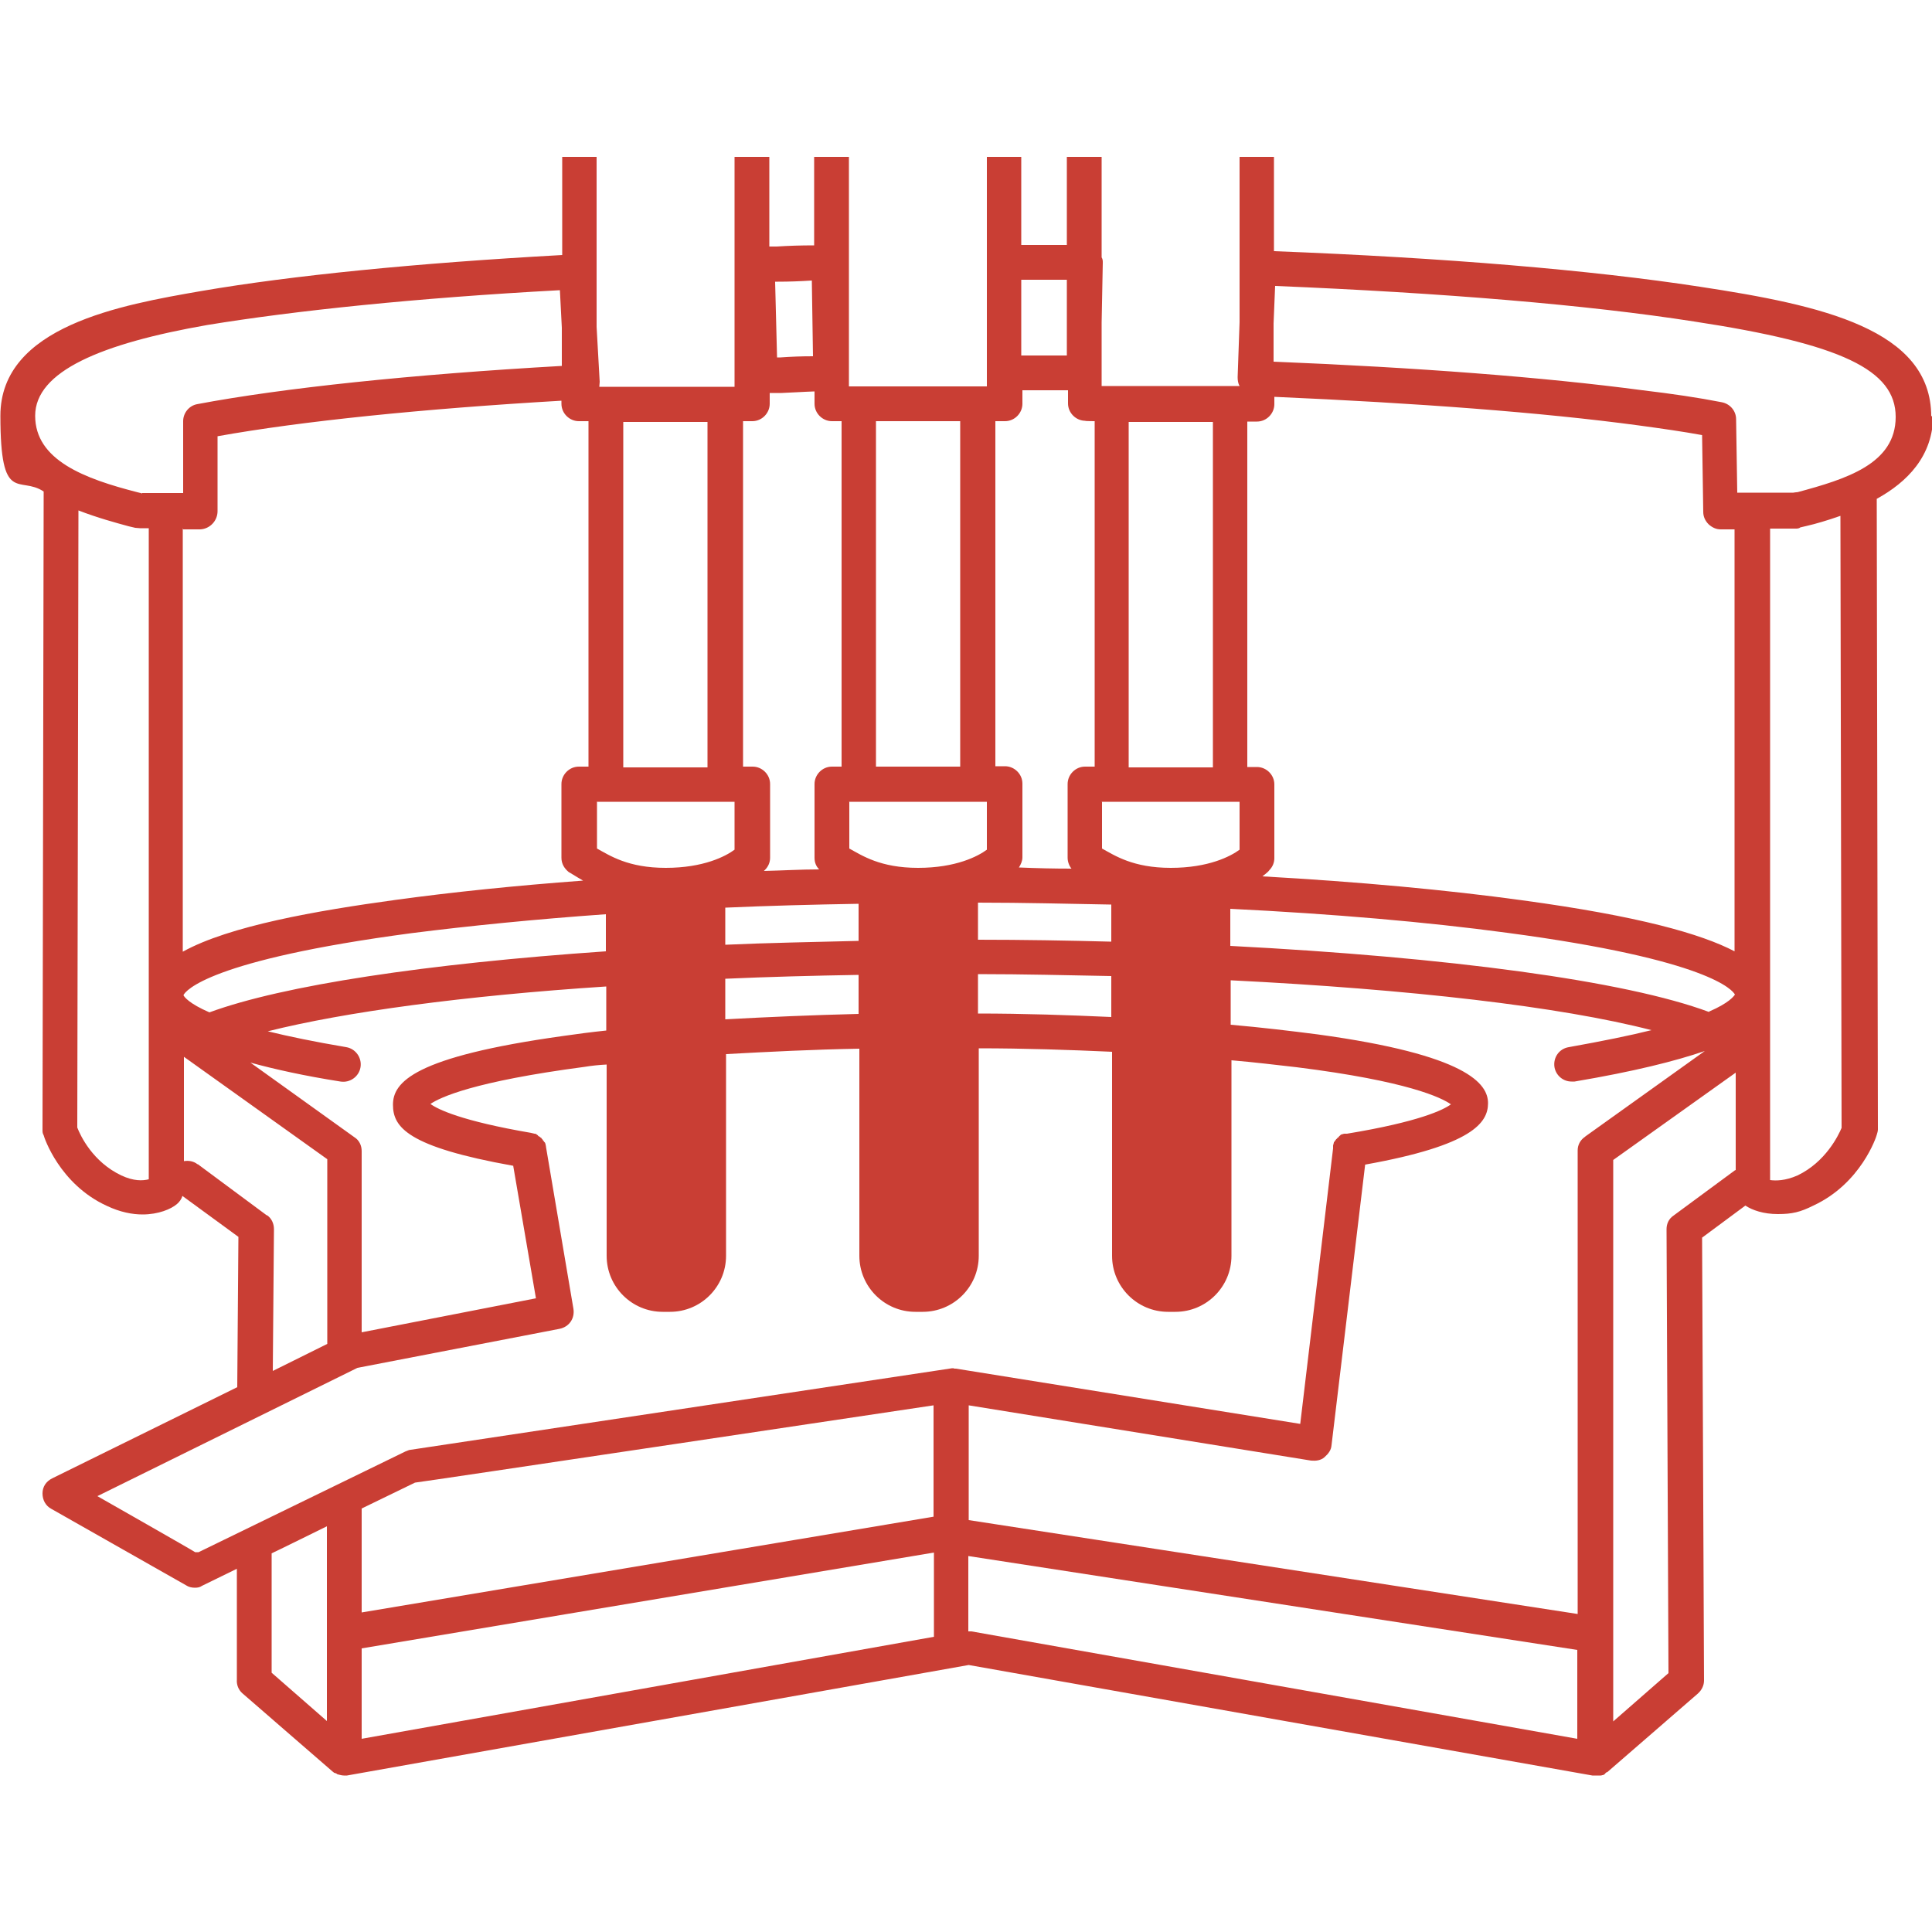 <?xml version="1.0" encoding="UTF-8"?>
<svg xmlns="http://www.w3.org/2000/svg" version="1.1" viewBox="0 0 500 500">
  <defs>
    <style>
      .cls-1 {
        fill: none;
      }

      .cls-2 {
        fill: #c93e34;
      }
    </style>
  </defs>
  <g>
    <g id="Calque_1">
      <g>
        <path class="cls-1" d="M253.1,243.2c11.6,0,23.3.3,34.5.5v-9.6c-11.2-.3-22.7-.5-34.5-.5v9.6Z"></path>
        <path class="cls-1" d="M201.9,92.5c2.8-.1,5.4-.3,8.4-.3l-.3-19.6c-3.2.1-5.8.3-8.8.3h.1-.9l.5,19.6h.9Z"></path>
        <path class="cls-1" d="M255.4,219.9v-12.4h-35.7v12c3.4,1.8,8,5,17.8,5s15.5-3,17.8-4.7Z"></path>
        <rect class="cls-1" x="226.7" y="109" width="21.8" height="89.4"></rect>
        <path class="cls-1" d="M253.1,262.3c11.9,0,23.4.4,34.5.9v-10.6c-11.2-.3-22.7-.5-34.5-.5v10.2Z"></path>
        <path class="cls-1" d="M199.2,203v19.1c0,1.2-.5,2.3-1.3,3.1l-.3.3c4.7-.1,9.6-.4,14.3-.4-.8-.8-1.2-1.8-1.2-3v-19.1c0-2.5,2.1-4.5,4.5-4.5h2.5v-89.4h-2.5c-2.5,0-4.5-2.1-4.5-4.5v-3.2c-3.1.1-5.7.3-8.5.3h.1c0,.1-3.2.1-3.2.1v2.8c0,2.5-2.1,4.5-4.5,4.5h-2.5v89.4h2.5c2.5,0,4.5,2.1,4.5,4.5Z"></path>
        <path class="cls-1" d="M190,219.9v-12.4h-35.7v12c3.4,1.8,8,5,17.8,5s15.5-3,17.8-4.7Z"></path>
        <rect class="cls-1" x="161.3" y="109.2" width="21.8" height="89.4"></rect>
        <path class="cls-1" d="M187.7,244.4c11.1-.5,22.7-.8,34.5-1v-9.6c-11.8.3-23.3.5-34.5,1v9.6Z"></path>
        <path class="cls-1" d="M187.7,263.8c11-.6,22.5-1.2,34.5-1.4v-10.1c-11.8.3-23.3.5-34.5,1v10.5Z"></path>
        <path class="cls-1" d="M264.6,203v19.1c0,.9-.4,1.8-.9,2.6,4.5.1,9,.3,13.6.3-.6-.8-1-1.8-1-2.8v-19.1c0-2.5,2.1-4.5,4.5-4.5h2.5v-89.4h-2.5.1c-2.5-.1-4.5-2.2-4.5-4.7v-3.4h-11.8v3.5c0,2.5-2.1,4.5-4.5,4.5h-2.5v89.4h2.5c2.5,0,4.5,2.1,4.5,4.5Z"></path>
        <path class="cls-1" d="M35,136.6l-1.7-.4c-3.4-.9-8.1-2.2-13-4.1l-.3,159.7c.8,2.1,4,8.9,11.4,12.4,3.2,1.6,5.6,1.4,7.1,1.2h0v-168.6h-2.3c-.4,0-.8-.1-1.2-.1Z"></path>
        <path class="cls-1" d="M320.8,219.9v-12.4h-35.7v12c3.4,1.8,8,5,17.8,5s15.5-3,17.8-4.7Z"></path>
        <path class="cls-1" d="M276.1,72.4h-11.8v19.6h11.8v-19.6Z"></path>
        <rect class="cls-1" x="292.1" y="109.2" width="21.8" height="89.4"></rect>
        <path class="cls-1" d="M345.3,297.2v-.8c.1-.1.1-.4.1-.4.1-.1.1-.3.1-.4.1-.1.3-.4.3-.4.1-.1.3-.4.3-.4.1,0,.3-.3.3-.3.1,0,.4-.3.4-.3,0-.1.3-.3.3-.3.1-.1.3-.3.4-.3.1-.1.4-.1.4-.1.1-.1.3-.1.4-.1h.6c18.7-3.1,24.9-6.2,26.9-7.6-2.5-1.7-11.1-5.9-39.9-9.6-5.3-.6-11-1.3-16.9-1.8v50.6c0,8-6.5,14.5-14.5,14.5h-1.9c-8,0-14.5-6.5-14.5-14.5v-52.8c-11-.5-22.6-.9-34.5-.9v53.7c0,8-6.5,14.5-14.5,14.5h-1.9c-8,0-14.5-6.5-14.5-14.5v-53.6c-11.9.3-23.5.8-34.5,1.4v52.2c0,8-6.5,14.5-14.5,14.5h-1.9c-8,0-14.5-6.5-14.5-14.5v-49.5c-1.9.1-3.9.4-5.7.6-28.8,3.7-37.5,7.9-39.9,9.6,1.9,1.4,8,4.4,26.1,7.5.3.1.4.1.5.1.1.1.4.1.4.1.1,0,.4.1.4.1.1.1.4.3.4.3,0,.1.3.3.3.3.1,0,.4.3.4.3.1,0,.3.3.3.3.1.1.3.4.3.4.1.1.3.4.3.4.1.1.3.3.3.4.1.1.1.3.1.4.1.3.1.4.1.5l7.1,41.9c.4,2.5-1.2,4.7-3.6,5.2l-52.3,10.1-67.3,33.2,25.3,14.3h.9c0,.1,53.6-26,53.6-26,.4-.1.8-.4,1.3-.4l140.1-21.1h1.3l89.1,14.3,8.5-71.3Z"></path>
        <path class="cls-1" d="M417.4,445.5l14.3-12.5-.5-114.9c0-1.4.6-2.7,1.8-3.6h0c0,.1,16-11.6,16-11.6v-25.3l-31.7,22.6v145.3Z"></path>
        <path class="cls-1" d="M250.6,422.1h0c.3.1.5.1.8.1l156.8,27.8v-23l-157.6-24.3v19.4Z"></path>
        <path class="cls-1" d="M390,241.5c-20.8-2.8-45.1-4.9-71.6-6.2v9.6c56.2,2.8,102.2,8.9,123.9,17.1h0c5.3-2.3,6.5-4,6.7-4.4-.5-1-6.3-9-59-16Z"></path>
        <path class="cls-1" d="M407.3,280h-.8c-2.1,0-4-1.6-4.4-3.7-.4-2.5,1.3-4.8,3.7-5.2,8.9-1.6,15.9-3,21.4-4.4-23.6-6.1-62.7-10.6-108.9-12.9v11.5c8,.6,15.5,1.6,22.5,2.5,38.8,5.3,44.1,12.8,44.1,17.8s-3.9,10.9-31.8,15.9l-8.7,72.6c-.1,1.3-.8,2.2-1.8,3.1-1,.9-2.3,1-3.5.9l-88.6-14.3v29.7l157.6,24.3v-120c0-1.4.8-2.7,1.9-3.6h0c0,.1,30.9-22,30.9-22-7.6,2.6-18.3,5.3-33.7,7.9Z"></path>
        <path class="cls-1" d="M445.8,136.8s0,0-.5,0c-1.2,0-2.2-.5-3.1-1.3-.9-.9-1.4-2.1-1.4-3.2l-.3-19.9c-4.9-.9-10.5-1.7-16.4-2.5-25.2-3.4-57.8-5.8-94.3-7.4v1.9c0,2.5-2.1,4.5-4.5,4.5h-2.5v89.4h2.5c2.5,0,4.5,2.1,4.5,4.5v19.1c0,1.2-.5,2.3-1.3,3.1s-.6.6-1.8,1.6c24.9,1.4,47.7,3.5,67.3,6.2,30.2,4.1,46.3,8.7,54.9,13.2v-109.4h-3.1Z"></path>
        <path class="cls-1" d="M438.5,83.2c-27.5-4.3-64.9-7.4-108.4-9.2l-.4,9.7v9.9c37,1.4,69.9,4,95.5,7.4,7.6.9,14.5,1.9,20.5,3.1,2.2.4,3.7,2.2,3.7,4.4,0,0,.3,19.1.3,19h14.5l1.2-.3h-.1c12.5-3.2,25.5-7.2,25.5-19.4s-14.1-18.9-52.2-24.7Z"></path>
        <path class="cls-1" d="M47.4,109c0-2.1,1.6-4,3.6-4.4,22.2-4.3,55.7-7.8,94.4-9.9v-9.9l-.5-9.7c-37.1,2.1-68.6,5.3-91.2,9.2h0c-27.5,4.7-44.6,11.9-44.6,23.4s12.8,16.3,26.5,19.8l1.2.3h10.6v-18.6Z"></path>
        <path class="cls-1" d="M467.7,136l-1.7.4c-.3.1-.6.3-1,.3h-6.8v168.6c1.6.3,3.9.3,7.1-1.2,7.2-3.5,10.6-10.3,11.4-12.4l-.3-158.3c-3.4,1.2-6.5,2.1-8.7,2.6Z"></path>
        <path class="cls-1" d="M151,228c-2.2-1.2-3.6-2.2-3.7-2.2-1.2-.9-1.9-2.2-1.9-3.7v-19.1c0-2.5,2.1-4.5,4.5-4.5h2.5v-89.4h-2.5c-2.5,0-4.5-2.1-4.5-4.5v-.8c-36,2.1-67.3,5.3-89,9.2v19.4c0,2.5-2.1,4.5-4.5,4.5h-.1c0,.1-4.3.1-4.3.1v109.6c12.1-6.7,34.6-10.6,55-13.4,14.6-2.1,31-3.7,48.6-5Z"></path>
        <path class="cls-1" d="M54.2,261.9c19-7,56.2-12.5,102.6-15.8v-9.6c-18.2,1.3-35.3,3-50.3,4.9-52.7,7-58.5,15-59,16h0c.3.4,1.4,2.1,6.7,4.4Z"></path>
        <path class="cls-1" d="M145.7,268c3.5-.5,7.2-1,11.1-1.4v-11.4c-36.8,2.5-67.7,6.6-87.6,11.6,5.3,1.3,12,2.7,20.3,4.1,2.5.4,4.1,2.7,3.7,5.2-.4,2.5-2.7,4.1-5.2,3.7-9.4-1.6-17.1-3.2-23.3-4.9l26.9,19.3c1.3.8,1.9,2.2,1.9,3.6v46.9l45.1-8.8-5.9-34.4c-27.4-4.9-31.1-9.9-31.1-15.8s5.3-12.4,44.1-17.8Z"></path>
        <polygon class="cls-1" points="107.5 383.7 93.6 390.4 93.6 417.3 241.7 392.5 241.7 363.7 107.5 383.9 107.5 383.7"></polygon>
        <path class="cls-1" d="M70.3,432.8l14.3,12.5v-50.4s-14.2,7-14.3,7v30.9Z"></path>
        <polygon class="cls-1" points="93.6 450 241.7 423.6 241.7 401.8 93.6 426.6 93.6 450"></polygon>
        <path class="cls-1" d="M69.1,314.5c1.2.8,1.8,2.2,1.8,3.6l-.3,36.7,14.1-7v-47.8l-37.1-26.5v27c1.2-.3,2.5,0,3.5.8l17.8,13.2h.1Z"></path>
        <path class="cls-2" d="M448.9,246.4h.1c0-.2,0-.2-.1-.2v.2Z"></path>
        <polygon class="cls-2" points="476.6 291.9 476.6 291.7 476.6 291.7 476.6 291.9"></polygon>
        <path class="cls-2" d="M500.1,107.5l-.3.3c0-22.6-28.3-28.8-59.9-33.6-28-4.3-66-7.5-110.2-9.2v-24.4h-8.9v42.8l-.5,14.2c0,.8.1,1.6.5,2.3h-35.7v-16.4l.3-15.5c0-.5,0-.9-.3-1.4v-26h-9v22.8h-11.8v-22.8h-8.9v59.4h-35.7c0,.1,0,0,0,0v-59.4h-9v22.9c-3.6,0-6.5.1-9.7.3h-1.9v-23.2h-9v59.5h-35c0-.4.1-.9.1-1.3l-.8-14.2v-44h-8.9v25.4c-37.9,2.1-70,5.3-93.3,9.3C31.4,78.9.1,84.4.1,107.6s4.9,15.4,11.2,19.6l-.3,165.2c0,.5,0,.9.3,1.4.1.5,4.1,12.7,16.4,18.3,3.4,1.6,6.5,2.2,9.2,2.2,4.1,0,7.4-1.4,8.9-2.7.6-.5,1.2-1.3,1.4-2.1l14.5,10.6-.3,38.9-47.9,23.6c-1.6.8-2.5,2.2-2.5,3.9s.8,3.2,2.3,4l34.9,19.8c.6.4,1.4.6,2.2.6s1.3-.1,1.9-.5l9-4.4v28.7c-.1,1.3.4,2.6,1.4,3.5l23.4,20.3c.1,0,.3.3.4.3,0,0,.1,0,.3.1.3,0,.4.3.6.3.5.1,1,.3,1.6.3h.8l160.9-28.6,161.4,28.6h2.1c.1,0,.3,0,.5-.1,0,0,.3,0,.3-.1.1,0,.3-.1.4-.3l.3-.3s.1,0,.3-.1l23.4-20.3c1-.9,1.6-2.1,1.6-3.4l-.5-114.6,11.2-8.3c1.8,1.2,4.7,2.2,8.4,2.2s5.8-.5,9.2-2.2c12.3-5.7,16.3-17.8,16.4-18.3.1-.4.3-.9.3-1.4l-.3-163.2c7.8-4.3,14.6-11,14.6-21.7ZM292.1,109.2h21.8v89.4h-21.8v-89.4ZM285.1,207.5h35.7,0v12.4c-2.3,1.7-8,4.7-17.8,4.7s-14.5-3.2-17.8-5v-12ZM264.3,72.4h11.8v19.6h-11.8v-19.6ZM257.6,109h2.5c2.5,0,4.5-2.1,4.5-4.5v-3.5h11.8v3.4c0,2.5,2.1,4.5,4.5,4.5h-.1c0,.1,2.5.1,2.5.1v89.4h-2.5c-2.5,0-4.5,2.1-4.5,4.5v19.1c0,1,.4,2.1,1,2.8-4.5,0-9-.1-13.6-.3.5-.8.9-1.7.9-2.6v-19.1c0-2.5-2.1-4.5-4.5-4.5h-2.5v-89.4ZM287.6,234.1v9.6c-11.2-.3-22.9-.5-34.5-.5v-9.6c11.8,0,23.3.3,34.5.5ZM287.6,252.6v10.6c-11.1-.5-22.6-.9-34.5-.9v-10.2c11.8,0,23.3.3,34.5.5ZM226.7,109h21.8v89.4h-21.8v-89.4ZM219.7,207.5h35.7v12.4c-2.3,1.7-8,4.7-17.8,4.7s-14.5-3.2-17.8-5v-12ZM201.3,72.9c3,0,5.6-.1,8.8-.3l.3,19.6c-3,0-5.6.1-8.4.3h-.9l-.5-19.6h.8ZM192.2,109h2.5c2.5,0,4.5-2.1,4.5-4.5v-2.8h3.2-.1c2.8-.1,5.4-.3,8.5-.4v3.2c0,2.5,2.1,4.5,4.5,4.5h2.5v89.4h-2.5c-2.5,0-4.5,2.1-4.5,4.5v19.1c0,1.2.4,2.2,1.2,3-4.8,0-9.7.3-14.3.4l.3-.3c.8-.8,1.3-1.9,1.3-3.1v-19.1c0-2.5-2.1-4.5-4.5-4.5h-2.5v-89.4ZM222.2,233.9v9.6c-11.8.3-23.4.5-34.5,1v-9.6c11.2-.5,22.7-.8,34.5-1ZM222.2,252.3v10.1c-12,.3-23.5.8-34.5,1.4v-10.5c11.2-.5,22.7-.8,34.5-1ZM161.3,109.2h21.8v89.4h-21.8v-89.4ZM154.4,207.5h35.7v12.4c-2.3,1.7-8,4.7-17.8,4.7s-14.5-3.2-17.8-5v-12ZM38.5,305.2h0c-1.6.4-3.9.5-7.1-1-7.4-3.5-10.6-10.3-11.4-12.4l.3-159.7c4.9,1.9,9.7,3.2,13,4.1l1.7.4c.4,0,.8.1,1.2.1h2.3v168.5ZM36.8,127.7l-1.2-.3c-13.7-3.5-26.5-8.3-26.5-19.8s17.1-18.7,44.6-23.5h0c22.6-3.7,54.1-7,91.2-9l.5,9.7v9.9c-38.8,2.2-72.2,5.7-94.4,9.9-2.1.4-3.6,2.3-3.6,4.4v18.6h-10.6ZM47.4,137h4.4c2.5-.1,4.5-2.2,4.5-4.7v-19.4c21.7-3.9,53-7.1,89-9.2v.8c0,2.5,2.1,4.5,4.5,4.5h2.5v89.4h-2.5c-2.5,0-4.5,2.1-4.5,4.5v19.1c0,1.6.8,2.8,1.9,3.7.1,0,1.6,1,3.7,2.2-17.6,1.3-34,3-48.6,5-20.4,2.8-42.9,6.7-55,13.4v-109.6ZM47.5,257.5c.5-1,6.3-9,59-16,15-1.9,32-3.6,50.3-4.9v9.6c-46.4,3.2-83.6,8.8-102.6,15.8-5.3-2.3-6.5-4-6.7-4.4h0ZM132.8,301.6l5.9,34.4-45.1,8.8v-46.9c0-1.4-.6-2.8-1.9-3.6l-26.9-19.3c6.2,1.7,13.8,3.4,23.3,4.9,2.5.4,4.8-1.3,5.2-3.7.4-2.5-1.3-4.8-3.7-5.2-8.3-1.4-15-2.8-20.3-4.1,19.9-5,50.8-9.2,87.6-11.6v11.4c-3.9.4-7.6.9-11.1,1.4-38.8,5.4-44.1,12-44.1,17.8s3.7,10.9,31.1,15.8ZM51.1,301.3c-1-.8-2.3-1-3.5-.8v-27l37.1,26.5v47.8l-14.1,7,.3-36.7c0-1.4-.6-2.8-1.8-3.6h-.1l-17.8-13.2ZM84.6,445.4l-14.3-12.5h0c0,.1,0,0,0,0v-30.9c.1,0,14.3-7,14.3-7v50.4ZM241.7,423.6l-148.1,26.4v-23.4h0s0,0,0,0l148.1-24.8v21.8ZM241.7,392.5l-148.1,24.8v-26.9l13.8-6.7h0c0,.1,134.2-20,134.2-20v28.8ZM247,354.1h-.6l-140.1,21.1c-.5,0-.9.3-1.3.4l-53.6,26.1h-.9c0-.1-25.3-14.5-25.3-14.5l67.3-33.2,52.3-10.1c2.5-.5,4-2.7,3.6-5.2l-7.1-41.9c0-.1,0-.3-.1-.5,0-.1,0-.3-.1-.4,0-.1-.1-.3-.3-.4,0,0-.1-.3-.3-.4,0,0-.1-.3-.3-.4,0,0-.1-.3-.3-.3,0,0-.3-.3-.4-.3,0,0-.3-.1-.3-.3,0,0-.3-.1-.4-.3,0,0-.3-.1-.4-.1,0,0-.3,0-.4-.1-.1,0-.3,0-.5-.1-18.1-3.1-24.2-6.1-26.1-7.5,2.5-1.7,11.1-5.8,39.9-9.6,1.8-.3,3.7-.5,5.7-.6v49.5c0,8,6.5,14.5,14.5,14.5h1.9c8,0,14.5-6.5,14.5-14.5v-52.2c11-.6,22.6-1.2,34.5-1.4v53.6c0,8,6.5,14.5,14.5,14.5h1.9c8,0,14.5-6.5,14.5-14.5v-53.7c11.9,0,23.5.4,34.5.9v52.8c0,8,6.5,14.5,14.5,14.5h1.9c8,0,14.5-6.5,14.5-14.5v-50.6c5.9.5,11.6,1.2,16.9,1.8,28.8,3.6,37.5,7.9,39.9,9.6-1.9,1.4-8.1,4.5-26.9,7.6h-.6c-.1,0-.3,0-.4.1,0,0-.3,0-.4.1-.1,0-.3.1-.4.3,0,0-.3.1-.3.3,0,0-.3.3-.4.3,0,0-.1.3-.3.3,0,0-.1.3-.3.4,0,0-.1.3-.3.4,0,.1,0,.3-.1.4,0,0,0,.3-.1.4v.8l-8.5,71.3-89.1-14.3h-.6ZM408.2,450l-156.8-27.8h-.8v-19.5l157.6,24.3v23ZM410.2,294.2h0c-1.2.8-1.9,2.1-1.9,3.5v120l-157.6-24.3v-29.7l88.6,14.3c1.2.1,2.5,0,3.5-.9,1-.9,1.7-1.8,1.8-3.1l8.7-72.6c27.9-5,31.8-10.9,31.8-15.9s-5.3-12.5-44.1-17.8c-7-.9-14.5-1.8-22.5-2.5v-11.5c46.3,2.3,85.3,6.8,108.9,12.9-5.6,1.4-12.5,2.8-21.4,4.4-2.5.4-4.1,2.7-3.7,5.2.4,2.2,2.3,3.7,4.4,3.7h.8c15.4-2.6,26.1-5.3,33.7-7.9l-30.9,22.1ZM449.1,302.8l-16,11.8h0c-1.2.8-1.8,2.1-1.8,3.5l.5,114.9-14.3,12.5v-145.3l31.7-22.6v25.3ZM442.3,261.9h0c-21.7-8.1-67.7-14.2-123.9-17.1v-9.6c26.5,1.3,50.8,3.4,71.6,6.2,52.7,7,58.5,15,59,16-.3.4-1.4,2.1-6.7,4.4ZM448.9,246.4v-.2c-8.6-4.5-24.7-9.1-54.9-13.2-19.6-2.7-42.4-4.8-67.3-6.2,1.2-.9,1.7-1.4,1.8-1.6.8-.8,1.3-1.9,1.3-3.1v-19.1c0-2.5-2.1-4.5-4.5-4.5h-2.5v-89.4h2.5c2.5,0,4.5-2.1,4.5-4.5v-1.9c36.6,1.6,69.1,4,94.3,7.4,5.9.8,11.5,1.6,16.4,2.5l.3,19.9c0,1.2.5,2.3,1.4,3.2.9.8,1.9,1.3,3.1,1.3s.5,0,.5,0h3.1v109.4s0,0,.1,0h-.1ZM476.6,291.9h0c-.8,1.9-4.1,8.8-11.4,12.3-3.2,1.4-5.6,1.4-7.1,1.2v-168.6h6.8c.4,0,.8-.1,1-.3l1.7-.4c2.2-.5,5.3-1.4,8.7-2.6l.3,158.3s0,0,0,0h0ZM465.2,127.4h.1c0-.1-1.2.1-1.2.1h-14.5c0,.1-.3-19-.3-19,0-2.2-1.6-4-3.7-4.4-6.1-1.2-12.9-2.2-20.5-3.1-25.6-3.4-58.5-5.9-95.5-7.4v-9.9l.4-9.7c43.5,1.8,80.9,4.9,108.4,9.2,38.1,5.8,52.2,12.5,52.2,24.7s-12.9,16.1-25.5,19.5Z"></path>
      </g>
    </g>
  </g>
</svg>
